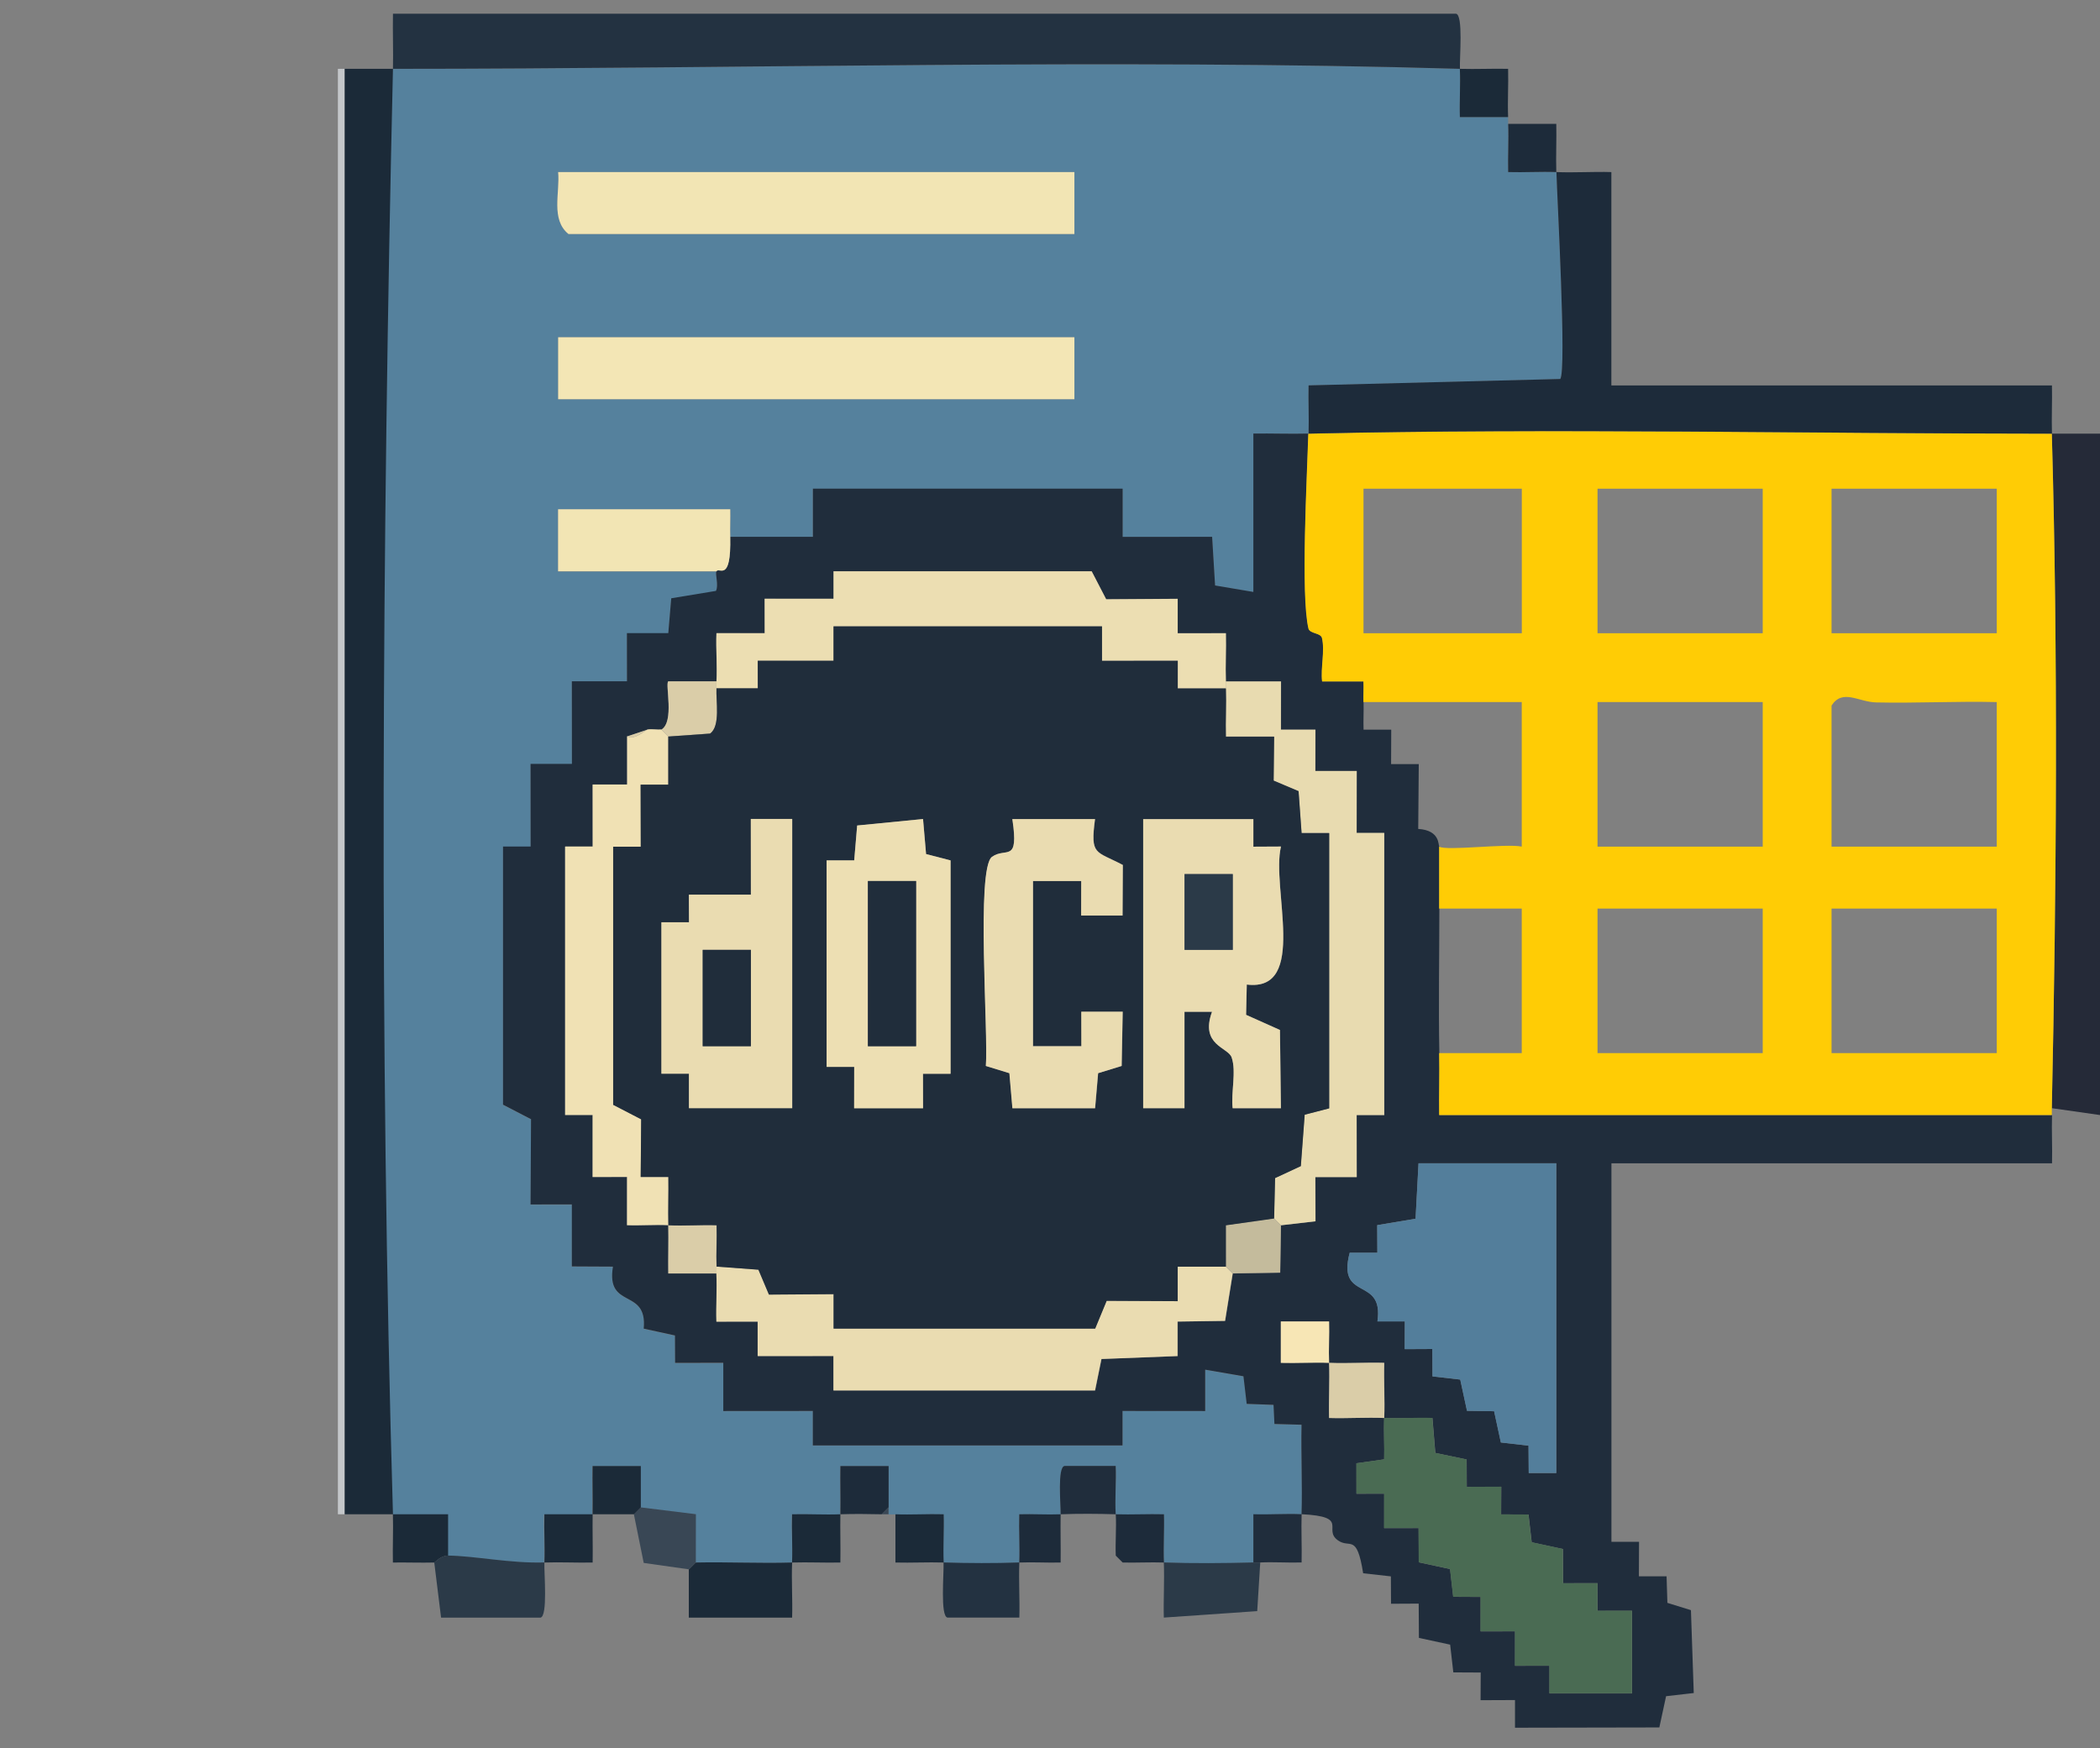 <?xml version="1.0" encoding="UTF-8"?>
<svg id="svg1" xmlns="http://www.w3.org/2000/svg" xmlns:xlink="http://www.w3.org/1999/xlink" viewBox="0 0 305.09 254">
  <rect x="0" y="0" width="305.09" height="254" fill="#808080" stroke="none"/>
  <defs>
    <style>
      .cls-1 {
        fill: #233241;
      }

      .cls-2 {
        fill: #dacda8;
      }

      .cls-3 {
        fill: #1d2b3a;
      }

      .cls-4 {
        fill: #f3e6b5;
      }

      .cls-5 {
        fill: #202d3b;
      }

      .cls-6 {
        fill: #55819d;
      }

      .cls-7 {
        fill: #252a38;
      }

      .cls-8 {
        fill: #ecdeb2;
      }

      .cls-9 {
        fill: #eadcb1;
      }

      .cls-10 {
        fill: #eddfb3;
      }

      .cls-11 {
        fill: #202d3c;
      }

      .cls-12 {
        fill: #4a6b53;
      }

      .cls-13 {
        fill: url(#Degradado_sin_nombre_3);
      }

      .cls-14 {
        fill: #f0e1b4;
      }

      .cls-15 {
        fill: #537e9b;
      }

      .cls-16 {
        fill: #f2e5b4;
      }

      .cls-17 {
        fill: #c4c7ca;
      }

      .cls-18 {
        fill: #c4bb9c;
      }

      .cls-19 {
        fill: #2b3a48;
      }

      .cls-20 {
        fill: #1b2a38;
      }

      .cls-21 {
        fill: #394755;
      }

      .cls-22 {
        fill: #f7e6b5;
      }

      .cls-23 {
        fill: #e8dbb0;
      }
    </style>
    <radialGradient id="Degradado_sin_nombre_3" data-name="Degradado sin nombre 3" cx="244.12" cy="112.32" fx="244.12" fy="112.32" r="52.18" gradientUnits="userSpaceOnUse">
      <stop offset="0" stop-color="#ffffb1"/>
      <stop offset="0" stop-color="#ffce0e"/>
      <stop offset="0" stop-color="#ffcc05"/>
    </radialGradient>
  </defs>
  <path class="cls-7" d="M305.09,63v99l-7-1c.68-31.98.91-66.06,0-98h7Z"/>
  <rect class="cls-17" x="49.09" y="10" width="1" height="210"/>
  <path class="cls-6" d="M212.09,10c.09,2.32-.07,4.68,0,7.01h7.01c.01.33-.01.66,0,.99.08,2.32-.06,4.68,0,7.01,2.32.07,4.68-.1,7.01,0,.1,3.8,1.5,28.72.56,30.06l-36.57.93c-.05,2.33.07,4.68,0,7.01-2.66.06-5.35-.05-8.01,0v23.01s-5.56-.94-5.56-.94l-.43-7.07h-13.01s0-6.99,0-6.99h-45v7.01s-12,0-12,0c-.03-1.33.04-2.68,0-4h-25.01s0,9.01,0,9.01h23.01c-.24.4.36,2.06-.08,2.86l-6.49,1.07-.43,5.07h-6.01s.01,7,.01,7h-8.01s.01,12,.01,12h-6.01s.01,12,.01,12h-4.01s0,37.49,0,37.49l4.07,2.11-.07,12.39h6.01s-.01,9-.01,9l5.97.03c-1.04,6.3,5.04,3.01,4.47,9.01l4.54.99.02,3.98h7.01s-.01,7-.01,7h13.01s0,4.99,0,4.99h45v-5.01s12.01.01,12.01.01v-6.01s5.56.96,5.56.96l.47,4.01,3.9.14.13,2.78,3.94.11c-.1,4.32.12,8.69,0,13-2.32-.11-4.69.07-7.01,0v7.01c-4.28.11-8.71.15-12.99,0-.09-2.32.07-4.68,0-7.01-2.32-.05-4.68.08-7.01,0-.13-2.32.1-4.69,0-7.01h-7.43c-1.07.15-.55,5.54-.57,7.01-1.99.08-4.01-.06-6.01,0-.07,2.32.1,4.68,0,7.01-3.62.13-7.38.11-11,0-.09-2.32.07-4.68,0-7.01-2.32-.06-4.68.09-7.01,0-.33-.01-.67,0-1,0v-7.01s-7.01,0-7.01,0c-.03,2.33.05,4.68,0,7.01-2.32.09-4.68-.07-7.01,0-.07,2.32.1,4.68,0,7.01-4.65.14-9.35-.1-14,0v-7.01s-8-.99-8-.99v-6.01s-7.01,0-7.01,0c-.03,2.33.05,4.68,0,7.01h-7.01c-.07,2.32.1,4.68,0,7-4.98.15-10.12-.96-14-1v-6.01c-2.65-.01-5.34.03-8,0-2.01-68.22-1.59-141.7,0-210,51.28,0,103.88-1.49,155,0ZM156.09,25h-75c.28,3.02-1.11,6.87,1.5,9h73.5v-9ZM156.09,49h-75v9h75v-9Z"/>
  <path class="cls-11" d="M190.09,63c-.17,6.15-1.13,23.5.02,28.31.18.76,1.78.62,1.96,1.37.45,1.89-.21,4.32.02,6.32h6.01c.04.99-.04,2,0,3,.04,1.33-.05,2.68,0,4.01h4.02s-.02,5-.02,5h4.02s-.08,9.42-.08,9.42c3.28.2,2.87,2.45,3.07,2.57v9c0,6.98-.14,14.02,0,21,.06,2.99-.04,6.02,0,9.01h89.01c-.07,2.32.06,4.68,0,7h-64.01s0,54.99,0,54.99h4.01s-.02,5.01-.02,5.01h4.02s.12,3.86.12,3.86l3.42,1.06.41,12.04-4.02.46-.98,4.54-20.97.04v-4.02s-5,.02-5,.02l.02-4.02-3.98-.02-.46-4.03-4.54-.98-.03-4.98-4.02.02-.02-3.98-4.03-.45c-.93-5.9-1.91-3.53-3.66-4.78-2.27-1.61,1.79-3.45-5.28-3.8-.07,2.33.05,4.68,0,7.01-1.99.06-4.01-.09-6.01,0-.33.01-.67,0-1,0v-7.01c2.31.08,4.68-.11,7,0,.13-4.32-.09-8.69,0-13l-3.94-.11-.13-2.78-3.9-.14-.47-4.01-5.56-.96v6.01s-12.01-.01-12.01-.01v5.01s-44.99,0-44.99,0v-5.01s-13.01.01-13.01.01v-7.01s-7,.01-7,.01l-.02-3.98-4.54-.99c.57-6-5.51-2.71-4.47-9.01l-5.97-.03v-9.01s-6,.01-6,.01l.07-12.39-4.07-2.11v-37.5h4.01s-.01-12.01-.01-12.01h6.01s-.01-12-.01-12h8.01s-.01-7-.01-7h6.01s.43-5.06.43-5.06l6.49-1.07c.44-.8-.15-2.46.08-2.86.38-.66,2.15,1.74,2-5h12.01s0-7,0-7h45v7.01s13-.01,13-.01l.43,7.07,5.56.94v-23.01c2.65-.04,5.34.07,8,0ZM178.09,99c-.08-2.33.06-4.68,0-7.01h-7.01s.01-5,.01-5l-10.39.07-2.11-4.07h-37.5v4.01s-10.01-.01-10.01-.01v5.01s-7-.01-7-.01c-.09,2.32.13,4.69,0,7.01h-7.01c-.46.46.93,5.86-.99,7-.65.06-1.35-.09-2,0l-3,1v7.01s-5.01-.01-5.01-.01v9.01s-3.99,0-3.99,0v39h4.01s-.01,9.01-.01,9.01h5.01s-.01,7-.01,7c1.99.07,4.02-.1,6.01,0,.05,2.33-.04,4.68,0,7.01h7.01c.1,2.32-.08,4.68,0,7h6.01s-.01,5-.01,5h11.01s0,4.99,0,4.99h38l.93-4.57,11.07-.43v-5.01s6.89-.1,6.89-.1l1.11-6.89,6.89-.11.11-6.89,5.02-.58-.02-6.43h6.01s-.01-9-.01-9h4.01s0-40.99,0-40.99h-4.01s.01-9.01.01-9.01h-6.01s.01-6,.01-6h-5.01s.01-7,.01-7h-8.01ZM226.09,169h-20l-.43,8.06-5.57.93.02,4.02h-4.02c-1.89,7.19,5.01,3.31,4.03,9.96h3.98s-.02,4.04-.02,4.04l4.02-.02.02,3.98,4.03.46.98,4.54,3.94.06.98,4.54,4.02.46.03,3.98h4v-45.01ZM193.09,198c-.08-1.99.06-4.01,0-6.01h-7.01s0,6.01,0,6.01c2.32.07,4.68-.1,7.01,0,.1,2.65-.08,5.35,0,8.01,2.66.08,5.35-.11,8.01,0-.08,1.99.06,4.01,0,6.01l-4.03.57v4.43s4.03-.01,4.03-.01v5.01s5-.01,5-.01l.03,4.97,4.54.98.46,4.03,3.98.02v5.01s5-.01,5-.01v5.01s5-.01,5-.01v4.02s12,0,12,0v-12.01s-5.01.01-5.01.01v-4.02s-5,.01-5,.01l-.03-4.97-4.54-.98-.46-4.03-3.98-.02.02-4.02-5.01.02-.02-3.98-4.55-.95-.42-5.08c-2.32-.07-4.68.1-7,0,.11-2.65-.07-5.35,0-8.01-2.66-.07-5.35.11-8.01,0Z"/>
  <path class="cls-13" d="M298.09,63c.91,31.94.68,66.02,0,98,0,.33.01.67,0,1h-89.01c-.04-2.98.06-6.01,0-9h12v-21h-12v-9c1.03.66,9.79-.48,12,0v-21h-23c-.03-1,.05-2.01,0-3h-6.01c-.23-2,.43-4.42-.02-6.31-.18-.75-1.77-.61-1.96-1.37-1.15-4.82-.2-22.16-.02-28.31,35.9-.83,72.08,0,108,0ZM221.09,71h-23v21h23v-21ZM256.09,71h-24v21h24v-21ZM290.09,71h-24v21h24v-21ZM290.09,102c-5.83-.14-11.71.18-17.54.05-2.54-.06-4.85-2.02-6.46.45v20.5h24v-21ZM256.09,102h-24v21h24v-21ZM256.09,132h-24v21h24v-21ZM290.09,132h-24v21h24v-21Z"/>
  <path class="cls-20" d="M57.09,10c-1.59,68.3-2.01,141.78,0,210,2.66.02,5.35-.02,8.01,0v6.01c-1.11-.01-1.89,1-2.01,1-1.99.05-4.01-.03-6.01,0-.05-2.32.07-4.68,0-7.01-2.33-.02-4.67.01-7,0V10h7Z"/>
  <path class="cls-19" d="M65.09,226c3.88.04,9.02,1.15,14,1-.06,1.57.52,7.85-.58,8.02h-14.43s-.99-8.02-.99-8.02c.11,0,.9-1.01,2-1Z"/>
  <path class="cls-20" d="M122.09,220c-.04,2.33.04,4.68,0,7.01-2.33.05-4.68-.07-7.01,0-.11,2.65.08,5.35,0,8.01h-15.01s0-7.01,0-7.01l1-1c4.65-.1,9.35.14,14,0,.09-2.32-.07-4.68,0-7.01,2.32-.06,4.68.09,7.01,0Z"/>
  <path class="cls-19" d="M182.09,227c.33,0,.67.01,1,0l-.44,7.07-13.57.94c-.07-2.65.11-5.35,0-8.01,4.28.15,8.72.11,13,0Z"/>
  <path class="cls-1" d="M148.09,227c-.11,2.65.08,5.35,0,8.01h-10.43c-1.09-.15-.51-6.43-.58-8.01,3.62.11,7.38.13,11,0Z"/>
  <polygon class="cls-21" points="93.09 219 101.1 219.99 101.09 227 100.09 228 93.52 227.07 92.09 220 93.09 219"/>
  <path class="cls-11" d="M154.09,220c.02-1.47-.49-6.86.57-7.02h7.43c.09,2.33-.13,4.7,0,7.02-2.63-.08-5.37-.1-8,0Z"/>
  <path class="cls-20" d="M86.09,220c.04-2.33-.04-4.68,0-7.01h7.01s0,6.01,0,6.01l-1,1c-2,0-4,0-6,0-.04,2.33.04,4.68,0,7.01-2.32.05-4.68-.08-7.01,0,.09-2.32-.07-4.68,0-7.01h7.01Z"/>
  <path class="cls-20" d="M130.09,220c2.32.09,4.68-.07,7.01,0,.07,2.32-.1,4.68,0,7.01-2.33-.07-4.68.06-7.01,0v-7.01Z"/>
  <path class="cls-3" d="M162.09,220c2.33.07,4.68-.06,7.01,0,.07,2.32-.1,4.68,0,7.01-1.99-.07-4.01.05-6,0l-1-1c-.08-1.99.11-4.01,0-6Z"/>
  <path class="cls-3" d="M122.09,220c.04-2.33-.04-4.68,0-7.01h7.01s0,6.01,0,6.01l-1,1c-1.99-.04-4.02-.07-6,0Z"/>
  <path class="cls-3" d="M154.09,220c-.04,2.33.03,4.68,0,7.01-1.99.05-4.01-.08-6.01,0,.09-2.32-.07-4.68,0-7.01,1.99-.06,4.01.08,6.01,0Z"/>
  <path class="cls-19" d="M163.09,227l-1-1,1,1Z"/>
  <path class="cls-21" d="M129.09,220c-.33,0-.67,0-1,0l1-1v1Z"/>
  <path class="cls-1" d="M57.09,10c.06-2.66-.05-5.35,0-8.01h154.43c1.09.15.51,6.43.58,8.01-51.12-1.49-103.72,0-155,0Z"/>
  <path class="cls-3" d="M219.09,18h7.01c.05,2.32-.07,4.67,0,7,2.65.11,5.35-.08,8,0v31h64.01c.05,2.32-.07,4.67,0,7-35.92,0-72.1-.83-108,0,.07-2.33-.05-4.68,0-7.01l36.57-.93c.93-1.34-.46-26.27-.56-30.06-2.32-.09-4.68.07-7.01,0-.06-2.32.09-4.68,0-7.01Z"/>
  <path class="cls-20" d="M212.09,10c2.33.07,4.68-.05,7.01,0,.06,2.32-.09,4.68,0,7.01h-7.01c-.07-2.32.1-4.68,0-7Z"/>
  <rect class="cls-4" x="81.09" y="49" width="75" height="9"/>
  <path class="cls-16" d="M156.09,25v9h-73.5c-2.61-2.13-1.22-5.98-1.5-9h75Z"/>
  <path class="cls-16" d="M104.09,83h-23.01s0-9.01,0-9.01h25.01c.03,1.33-.04,2.67,0,4.01.15,6.74-1.62,4.34-2,5Z"/>
  <path class="cls-15" d="M226.09,169v45h-4s-.03-3.97-.03-3.97l-4.02-.46-.98-4.54-3.94-.06-.98-4.54-4.03-.46-.02-3.98-4.02.02.02-4.02h-3.98c.98-6.67-5.92-2.79-4.03-9.99h4.02s-.02-4-.02-4l5.57-.93.43-8.06h20Z"/>
  <path class="cls-9" d="M104.09,184l6.08.45,1.53,3.62,9.4-.07v5.01s37.99,0,37.99,0l1.67-4.04,10.33.05v-5.01s6.99,0,6.99,0l1,1-1.11,6.89-6.9.1v5.01s-11.06.43-11.06.43l-.93,4.57h-38v-5.01s-11.01.01-11.01.01v-5.01s-6,.01-6,.01c-.07-2.32.11-4.68,0-7.01-.01-.33.01-.67,0-1Z"/>
  <path class="cls-12" d="M201.09,206c2.32.09,4.68-.08,7,0l.42,5.08,4.55.95.02,3.98,5.01-.02-.02,4.02,3.98.02.46,4.03,4.54.98.03,4.97h5.01s-.01,4-.01,4h5.01s0,12,0,12h-12.01s.01-4.01.01-4.01h-5.01s.01-5,.01-5h-5.01s.01-5,.01-5l-3.98-.02-.46-4.03-4.54-.98-.03-4.97h-5.01s.01-5,.01-5h-4.02s-.01-4.41-.01-4.41l4.03-.57c.06-1.99-.09-4.01,0-6.01Z"/>
  <path class="cls-23" d="M178.09,99h8.01s-.01,7.01-.01,7.01h5.01s-.01,6-.01,6h6.01s-.01,9-.01,9h4.01s0,40.99,0,40.99h-4.01s.01,9.01.01,9.01h-6.01s.02,6.42.02,6.42l-5.02.58-1-1,.14-5.87,3.74-1.74.56-7.47,3.56-.92v-40h-4.01s-.44-6.08-.44-6.08l-3.62-1.53.07-6.4h-7.01c-.06-2.31.08-4.67,0-7-.01-.33.01-.67,0-1Z"/>
  <path class="cls-8" d="M104.09,99c.13-2.32-.1-4.69,0-7.01h7.01s-.01-5-.01-5h10.01s0-3.99,0-3.99h37.5l2.11,4.07,10.39-.07v5.01s7-.01,7-.01c.06,2.32-.08,4.68,0,7.01.01.33-.01.67,0,1h-7.01s.01-4.01.01-4.01h-11.01s0-4.99,0-4.99h-39v5.01s-11.01-.01-11.01-.01v4.02s-5.99,0-5.99,0c.02-.33-.02-.67,0-1Z"/>
  <path class="cls-14" d="M96.09,106l1,1v7.01s-4.01-.01-4.01-.01l.02,9.01h-4.01s0,37.49,0,37.49l4.07,2.11-.07,8.39h4.02c.03,2.31-.06,4.67,0,6.99-1.99-.1-4.02.08-6.01,0v-7.01s-5,.01-5,.01v-9.01s-3.99,0-3.99,0v-39h4.01s-.01-9.01-.01-9.01h5.01s0-6.99,0-6.99c1.24.58,2.59-.95,3-1,.65-.09,1.35.06,2,0Z"/>
  <path class="cls-2" d="M193.09,198c2.65.11,5.35-.08,8.01,0-.08,2.65.1,5.35,0,8.01-2.65-.11-5.35.08-8.01,0-.07-2.66.11-5.35,0-8.01Z"/>
  <polygon class="cls-18" points="186.09 178 185.98 184.89 179.09 185 178.09 184 178.08 177.99 185.09 177 186.09 178"/>
  <path class="cls-2" d="M104.09,99c-.02.33.02.67,0,1-.09,1.79.61,5.49-.93,6.57l-6.07.43-1-1c1.92-1.14.54-6.54.99-7.01h7.01Z"/>
  <path class="cls-2" d="M97.09,178c2.32.12,4.68-.09,7.01,0,.06,1.99-.09,4.01,0,6.01.01.33-.01.67,0,1h-7.01c-.03-2.32.05-4.67,0-7Z"/>
  <path class="cls-22" d="M193.09,198c-2.32-.09-4.68.07-7.01,0v-6.01s7.01,0,7.01,0c.06,1.99-.08,4.01,0,6.01Z"/>
  <path class="cls-2" d="M94.09,106c-.41.05-1.76,1.58-3,1l3-1Z"/>
  <path class="cls-5" d="M104.09,100h6.01s-.01-4.01-.01-4.01h11.01s0-4.99,0-4.99h39v5.01s11.01-.01,11.01-.01v4.02s6.99,0,6.99,0c.08,2.33-.06,4.68,0,7.01h7.01s-.07,6.39-.07,6.39l3.62,1.53.44,6.09h4.01s0,39.99,0,39.99l-3.56.92-.56,7.47-3.74,1.74-.14,5.87-7.01.99v6.01s-7,0-7,0v5.01s-10.32-.05-10.32-.05l-1.67,4.04h-38v-5.01s-9.39.07-9.39.07l-1.53-3.62-6.08-.45c-.08-1.99.07-4.01,0-6.01-2.32-.08-4.69.12-7.01,0-.05-2.33.04-4.68,0-7.01h-4.02s.07-8.38.07-8.38l-4.07-2.11v-37.5h4.01s-.02-9.01-.02-9.01h4.02s0-6.99,0-6.99l6.07-.43c1.54-1.08.84-4.77.93-6.57ZM115.09,119h-6.01s.01,11.01.01,11.01h-9.01s.02,4,.02,4h-4.01s0,21.99,0,21.99h4.01s0,5,0,5h15v-42ZM120.09,125v30h4.01s-.01,6.01-.01,6.01h10.01s-.01-5.01-.01-5.01h4.01s0-30.99,0-30.99l-3.56-.92-.44-5.09-9.57.94-.43,5.07h-4.01ZM150.09,152v-24h7.01s-.01,5.01-.01,5.01h6.01s.04-7.35.04-7.35c-3.98-2.1-4.74-1.34-4.04-6.67h-12.01c.99,6.54-.94,4.03-2.96,5.49-2.32,1.68-.5,25.75-.89,30.38l3.42,1.05.44,5.09h12.01s.44-5.09.44-5.09l3.42-1.05.15-7.88h-6.01s.01,5.01.01,5.01h-7.01ZM182.09,119h-16v42h6v-14h4c-1.77,4.85,2.34,5.14,2.85,6.62.71,2.05-.13,5.14.15,7.39h7.01s-.14-11.37-.14-11.37l-4.92-2.2.1-4.4c8.96,1.1,3.51-14.08,4.97-20.05l-4.02.02v-4.01Z"/>
  <path class="cls-9" d="M182.09,119v4.01s4.01-.02,4.01-.02c-1.46,5.96,3.99,21.15-4.97,20.05l-.1,4.4,4.92,2.2.14,11.37h-7.01c-.27-2.25.57-5.34-.15-7.39-.51-1.47-4.62-1.76-2.85-6.62h-4v14.01h-6v-42h16ZM179.1,126.99h-7.01v11.01h7.01v-11.01Z"/>
  <path class="cls-9" d="M115.09,119v42h-15v-5.01s-4,0-4,0v-22h4.01s-.02-4.01-.02-4.01h9.01s-.01-11-.01-11h6.01ZM109.09,138h-7v14h7v-14Z"/>
  <path class="cls-9" d="M150.09,152h7.01s-.01-5.01-.01-5.01h6.01s-.15,7.88-.15,7.88l-3.42,1.05-.44,5.09h-12.01s-.44-5.09-.44-5.09l-3.42-1.05c.39-4.64-1.44-28.7.89-30.38,2.03-1.47,3.95,1.05,2.96-5.49h12.01c-.7,5.33.06,4.57,4.04,6.67l-.04,7.34h-6.01s.01-5.01.01-5.01h-7.01v24.01Z"/>
  <path class="cls-10" d="M120.09,125h4.01s.43-5.07.43-5.07l9.57-.94.44,5.09,3.56.92v31h-4.01s.01,5.01.01,5.01h-10.01s.01-6.01.01-6.01h-4.01s0-29.99,0-29.99ZM133.09,128h-7v24h7v-24Z"/>
  <rect class="cls-19" x="172.09" y="126.99" width="7.01" height="11.01"/>
  <rect class="cls-5" x="102.09" y="138" width="7" height="14"/>
  <rect class="cls-5" x="126.09" y="128" width="7" height="24"/>
</svg>